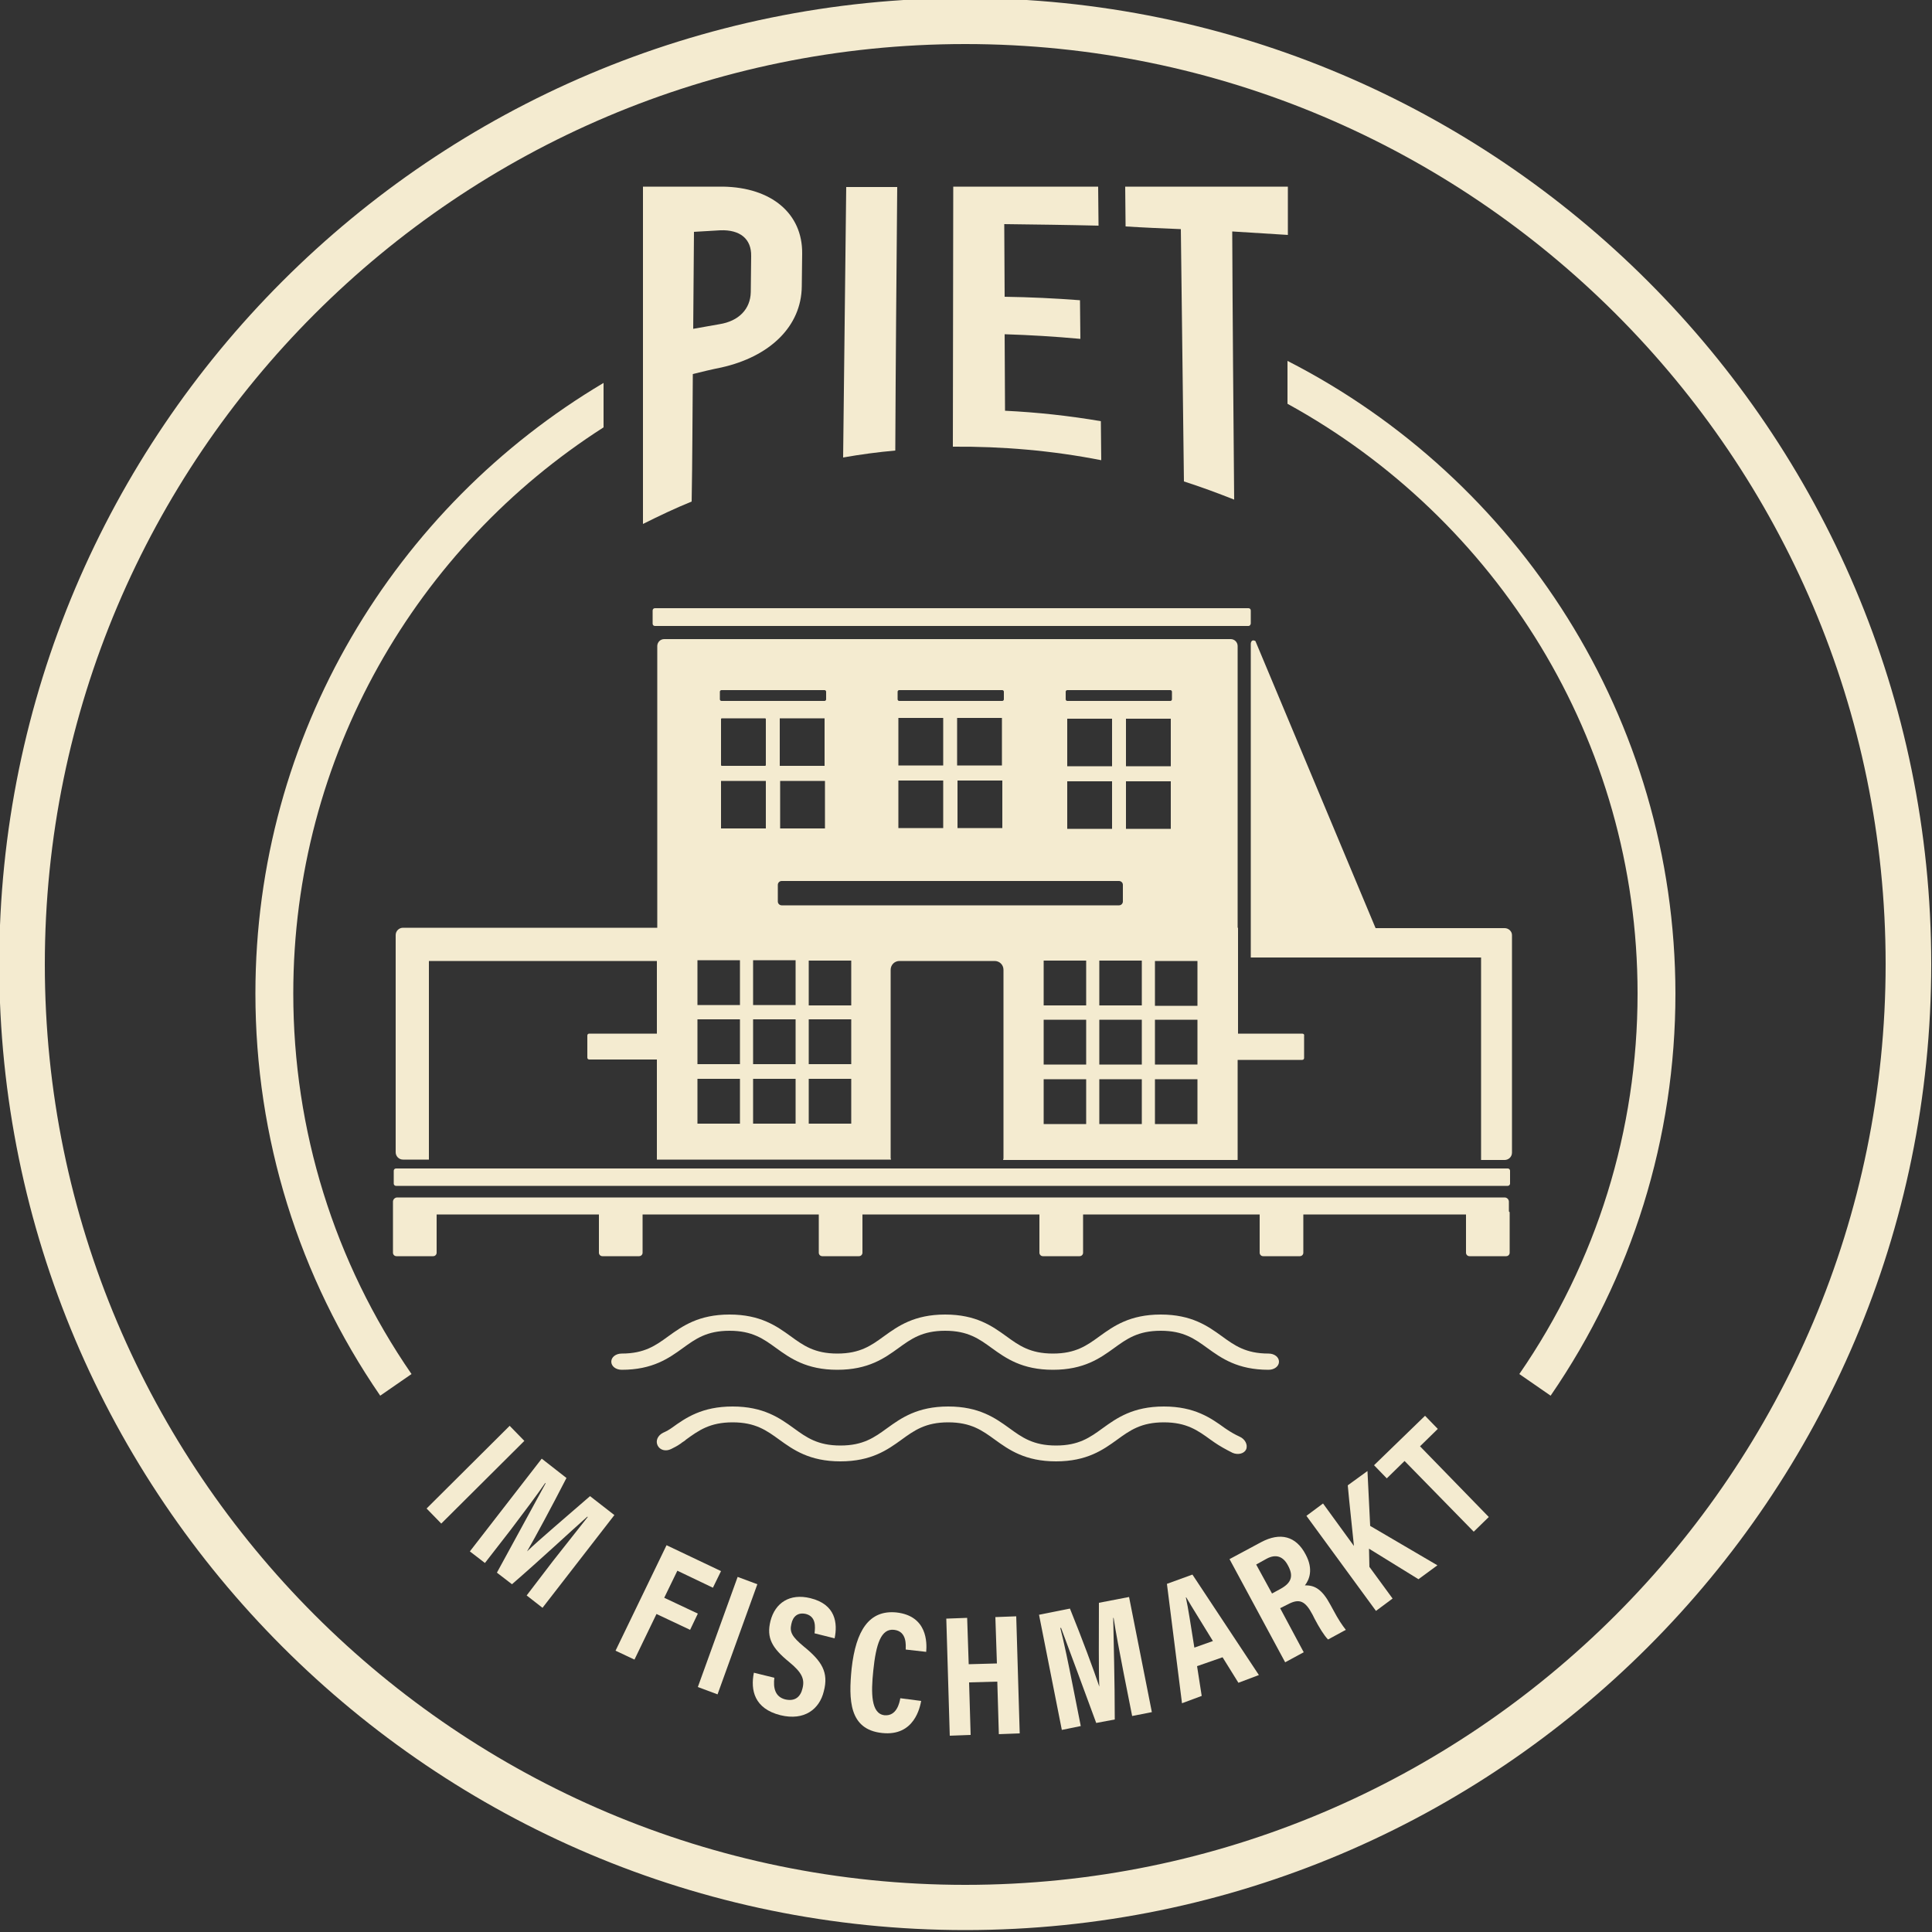 <?xml version="1.0" encoding="utf-8"?>
<!-- Generator: Adobe Illustrator 26.1.0, SVG Export Plug-In . SVG Version: 6.00 Build 0)  -->
<svg version="1.1" id="PIET-Logo" xmlns="http://www.w3.org/2000/svg" xmlns:xlink="http://www.w3.org/1999/xlink" x="0px" y="0px"
	 viewBox="0 0 500 500" style="enable-background:new 0 0 500 500;" xml:space="preserve">
<rect x="0" y="0" width="500" height="500" fill="#333333" stroke="none"/>
<style type="text/css">
	.st0{fill:#F4EBD0;}
</style>
<g id="Logo">
	<g>
		<g>
			<path class="st0" d="M179.3,96.8c2.4-0.6,4.9-1.2,7.4-1.7c12.5-2.8,20.7-10.6,20.8-21c0-2.8,0.1-5.6,0.1-8.5
				c0.1-10.3-7.9-17.1-20.5-17.3c-6.9,0-13.8,0-20.7,0c0,29.1,0,58.2,0,87.3c4.2-2.1,8.4-4.1,12.6-5.8
				C179.2,118.8,179.2,107.8,179.3,96.8z M179.6,60c2.3-0.1,4.6-0.3,6.8-0.4c5.1-0.2,8.1,2.2,8,6.7c0,3.1-0.1,6.2-0.1,9.3
				c-0.1,4.4-3.1,7.5-8.1,8.3c-2.3,0.4-4.5,0.8-6.8,1.2C179.5,76.8,179.5,68.4,179.6,60z"/>
			<path class="st0" d="M232.2,48.4c-4.4,0-8.8,0-13.2,0c-0.3,23.3-0.5,46.7-0.8,70c4.5-0.8,9-1.4,13.5-1.8
				C231.8,93.8,232,71.1,232.2,48.4z"/>
			<path class="st0" d="M285,119.1c0-3.4-0.1-6.7-0.1-10.1c-8.2-1.4-16.5-2.3-24.8-2.7c0-6.6-0.1-13.2-0.1-19.8
				c6.5,0.2,13.1,0.6,19.6,1.2c0-3.3-0.1-6.6-0.1-10c-6.5-0.5-13-0.8-19.5-0.9c0-6.3-0.1-12.5-0.1-18.8c8.1,0.1,16.3,0.2,24.4,0.4
				c0-3.4-0.1-6.7-0.1-10.1c-12.5,0-25,0-37.5,0c0,22.4-0.1,44.9-0.1,67.3C259.4,115.5,272.3,116.6,285,119.1z"/>
			<path class="st0" d="M305.6,59.3c0.3,21.8,0.5,43.5,0.8,65.3c4.4,1.4,8.7,3,13,4.7c-0.2-23.1-0.4-46.3-0.5-69.4
				c4.8,0.3,9.6,0.6,14.4,0.9c0-4.2,0-8.3,0-12.5c-14,0-28.1,0-42.1,0c0,3.4,0.1,6.9,0.1,10.3C296,58.9,300.8,59.1,305.6,59.3z"/>
			<path class="st0" d="M75.9,257.1c0-61.4,32-115.6,80.3-146.5V99.1c-53.9,32-90.1,90.9-90.1,158c0,37.4,11.2,73.4,32.3,104.1
				l8.1-5.6C86.5,326.6,75.9,292.5,75.9,257.1z"/>
			<path class="st0" d="M333.2,93.4v11.1c53.9,29.6,90.6,86.9,90.6,152.6c0,35.4-10.6,69.5-30.6,98.5l8.1,5.6
				c21.1-30.7,32.3-66.7,32.3-104.1C433.5,185.8,392.7,123.8,333.2,93.4z"/>
			<path class="st0" d="M249.8-0.5c-137.9,0-250,112.1-250,250c0,137.8,112.1,250,250,250s250-112.1,250-250
				C499.8,111.7,387.7-0.5,249.8-0.5z M249.8,487.8c-131.4,0-238.2-106.9-238.2-238.2c0-131.4,106.9-238.2,238.2-238.2
				S488,118.2,488,249.5C488,380.9,381.2,487.8,249.8,487.8z"/>
		</g>
		<path class="st0" d="M390.2,306.9H102.5c-0.3,0-0.6-0.2-0.6-0.6V303c0-0.3,0.2-0.6,0.6-0.6h287.7c0.3,0,0.6,0.2,0.6,0.6v3.4
			C390.7,306.7,390.5,306.9,390.2,306.9z"/>
		<path class="st0" d="M323.1,162H169.5c-0.3,0-0.6-0.2-0.6-0.6V158c0-0.3,0.2-0.6,0.6-0.6h153.6c0.3,0,0.6,0.2,0.6,0.6v3.4
			C323.6,161.8,323.4,162,323.1,162z"/>
		<g>
			<path class="st0" d="M135.7,372.9l-21.5,21.4l-3.8-3.9l21.5-21.4L135.7,372.9z"/>
			<path class="st0" d="M143.1,404c3.2-4.1,6.9-8.7,9-11.4l-0.1-0.1c-4.4,3.9-12,11-19.5,17.5l-3.9-3c4.4-8.1,9.7-17.8,12.6-23.1
				l-0.1-0.1c-2,2.9-5.8,8-9,12.2l-6.6,8.5l-3.9-3l18.6-24l6.4,5c-3.9,7.6-8,15.2-10.2,19l0,0c3-2.9,10.1-8.9,16.3-14.3l6.3,4.9
				l-18.6,24l-4.1-3.2L143.1,404z"/>
			<path class="st0" d="M172.5,399.9l14.1,6.7l-2.1,4.3l-9.2-4.4l-3.4,7l8.7,4.1l-2,4.2l-8.7-4.1l-5.7,11.8l-4.9-2.3L172.5,399.9z"
				/>
			<path class="st0" d="M196,410l-10.3,28.5l-5.1-1.9l10.3-28.5L196,410z"/>
			<path class="st0" d="M200.4,434.2c-0.3,2.5,0.1,4.9,2.8,5.6c2.6,0.6,4-0.7,4.5-2.9c0.6-2.4-0.2-4.1-3.5-6.8
				c-4.4-3.6-5.9-6.2-4.8-10.6c1.2-4.7,5-7.2,10.3-5.9c6.6,1.6,7.1,6.5,6.3,10.4l-5.2-1.3c0.2-1.7,0.4-4.3-2.2-5
				c-2.1-0.5-3.4,0.6-3.8,2.6c-0.5,2.1,0.2,3.3,3.2,5.8c4.7,3.8,6.5,6.7,5.2,11.6c-1.1,4.6-5,7.7-11.2,6.2c-6.8-1.7-7.8-6.5-6.9-11
				L200.4,434.2z"/>
			<path class="st0" d="M238.4,440.2c-0.3,1.5-1.7,9.2-10.1,8.3c-8.6-0.9-8.7-8.6-7.9-16.7c1.1-9.8,4.5-15.2,11.6-14.5
				c8,0.9,7.9,7.8,7.7,10.2l-5.3-0.6c0-1,0.4-4.7-3-5.1s-4.7,3.7-5.4,10.6c-0.6,5.7-0.6,11.1,2.9,11.5c3.2,0.3,3.9-3.3,4.1-4.4
				L238.4,440.2z"/>
			<path class="st0" d="M244.9,418.9l5.4-0.2l0.4,12l7.3-0.2l-0.4-12l5.4-0.2l0.9,30.3l-5.4,0.2l-0.4-13.6l-7.3,0.2l0.4,13.6
				l-5.4,0.2L244.9,418.9z"/>
			<path class="st0" d="M290.8,433c-1-5.1-2.1-10.9-2.6-14.3h-0.1c0.1,5.9,0.4,16.2,0.4,26.3l-4.8,0.9c-3.2-8.7-7-19-9.1-24.6h-0.2
				c0.9,3.4,2.2,9.7,3.2,14.8l2.1,10.6l-4.9,1l-5.9-29.8l8-1.6c3.2,7.9,6.2,16,7.6,20.2l0,0c-0.2-4.2-0.1-13.5-0.1-21.7l7.8-1.5
				l5.9,29.8l-5.1,1L290.8,433z"/>
			<path class="st0" d="M309.8,431.2l1.2,7.7l-5.1,1.9l-3.9-30.9l6.6-2.4l17.2,26l-5.3,2l-4.1-6.6L309.8,431.2z M313.9,424.7
				c-3.1-5.1-5.4-8.7-6.9-11.3h-0.1c0.6,2.7,1.3,7.4,2.2,13L313.9,424.7z"/>
			<path class="st0" d="M331.3,416.2l6.1,11.4l-4.8,2.6l-14.4-26.7l8.2-4.4c4.9-2.6,9-1.6,11.5,3.2c2.1,3.9,0.9,6.6-0.2,8
				c2.6-0.1,4.5,1.1,6.6,5l0.6,1.1c1.6,3,2.4,4.1,3.4,5.4l-4.6,2.5c-1-1-2.3-3.1-3.5-5.4l-0.5-1c-1.9-3.6-3.4-4.3-6.4-2.7
				L331.3,416.2z M329.2,412.4l2.2-1.2c2.9-1.6,3.4-3.4,1.9-6.1c-1.2-2.3-3.1-3-5.5-1.7l-2.7,1.5L329.2,412.4z"/>
			<path class="st0" d="M338.1,392.3l4.3-3.2l8,11c-0.3-3.2-1.2-11.1-1.6-15.7l5.1-3.7l0.7,14.2l17.4,10.2l-4.9,3.6l-12.8-7.9
				l0.1,4.7l6,8.2l-4.3,3.2L338.1,392.3z"/>
			<path class="st0" d="M363.5,378.1l-4.6,4.5l-3.3-3.4l13.2-12.8l3.3,3.4l-4.6,4.5l17.8,18.3l-3.9,3.8L363.5,378.1z"/>
		</g>
		<path class="st0" d="M390.5,313.4c0-0.1,0-0.1,0-0.2V311c0-0.6-0.5-1.1-1.1-1.1H102.8c-0.6,0-1.1,0.5-1.1,1.1v2.3
			c0,0.1,0,0.2,0,0.2c0,0.1,0,0.2,0,0.2v10.5c0,0.5,0.4,0.9,0.9,0.9h9.5c0.5,0,0.9-0.4,0.9-0.9v-9.9h42v9.9c0,0.5,0.4,0.9,0.9,0.9
			h9.5c0.5,0,0.9-0.4,0.9-0.9v-9.9h45.6v9.9c0,0.5,0.4,0.9,0.9,0.9h9.5c0.5,0,0.9-0.4,0.9-0.9v-9.9H269v9.9c0,0.5,0.4,0.9,0.9,0.9
			h9.5c0.5,0,0.9-0.4,0.9-0.9v-9.9H326v9.9c0,0.5,0.4,0.9,0.9,0.9h9.5c0.5,0,0.9-0.4,0.9-0.9v-9.9h42.1v9.9c0,0.5,0.4,0.9,0.9,0.9
			h9.5c0.5,0,0.9-0.4,0.9-0.9v-10.5C390.5,313.6,390.5,313.5,390.5,313.4z"/>
		<g>
			<path class="st0" d="M389.4,240.2H356l-31.1-74.3c-0.9-0.5-1.2,0.2-1.2,0.8v73.5v7.6h59.6v52.4h6.1c1,0,1.9-0.8,1.9-1.9V242
				C391.3,241,390.4,240.2,389.4,240.2z"/>
			<path class="st0" d="M337,267.5h-16.6v-15.9v-0.1v-11.4h-0.1v-72.9c0-1-0.8-1.8-1.8-1.8H171.9c-1,0-1.8,0.8-1.8,1.8v72.9h-65.8
				c-1,0-1.9,0.8-1.9,1.9v56.2c0,1,0.8,1.9,1.9,1.9h6.7v-51.4h59v18.8h-17.5c-0.3,0-0.5,0.2-0.5,0.5v5.7c0,0.3,0.2,0.5,0.5,0.5H170
				v25.9h60.6c0-0.1-0.1-0.3-0.1-0.4V251c0-1.3,1-2.3,2.3-2.3h24.6c1.3,0,2.3,1,2.3,2.3v48.8c0,0.1-0.1,0.3-0.1,0.4h60.7v-25.9H337
				c0.3,0,0.5-0.2,0.5-0.5V268C337.6,267.7,337.3,267.5,337,267.5z M291.4,214.5v-12.3H303v12.3H291.4z M295.5,248.6v11.6h-11v-11.6
				H295.5z M291.4,198.3V186H303v12.3H291.4z M298.9,248.7h11v11.6h-11V248.7z M275.8,179c0-0.2,0.2-0.4,0.4-0.4h26.7
				c0.2,0,0.4,0.2,0.4,0.4v2c0,0.2-0.2,0.4-0.4,0.4h-26.7c-0.2,0-0.4-0.2-0.4-0.4V179z M276.2,198.3V186h11.6v12.3H276.2z
				 M287.8,202.2v12.3h-11.6v-12.3H287.8z M232.3,179c0-0.2,0.2-0.4,0.4-0.4h26.7c0.2,0,0.4,0.2,0.4,0.4v2c0,0.2-0.2,0.4-0.4,0.4
				h-26.7c-0.2,0-0.4-0.2-0.4-0.4V179z M247.7,198.1v-12.3h11.6v12.3H247.7z M259.4,202v12.3h-11.6V202H259.4z M232.5,198.1v-12.3
				h11.6v12.3H232.5z M244.1,202v12.3h-11.6V202H244.1z M186.3,179c0-0.2,0.2-0.4,0.4-0.4h26.7c0.2,0,0.4,0.2,0.4,0.4v2
				c0,0.2-0.2,0.4-0.4,0.4h-26.7c-0.2,0-0.4-0.2-0.4-0.4V179z M201.8,198.2v-12.3h11.6v12.3H201.8z M213.5,202.1v12.3h-11.6v-12.3
				H213.5z M194.9,248.5h11v11.6h-11V248.5z M186.6,214.4v-12.3h11.6v12.3H186.6z M198.2,198c0,0.1-0.1,0.2-0.2,0.2h-11.2
				c-0.1,0-0.2-0.1-0.2-0.2v-11.9c0-0.1,0.1-0.2,0.2-0.2H198c0.1,0,0.2,0.1,0.2,0.2V198z M180.5,248.5h11v11.6h-11V248.5z
				 M180.5,263.8h11v11.6h-11V263.8z M191.5,290.8h-11v-11.6h11V290.8z M194.9,263.8h11v11.6h-11V263.8z M205.9,290.8h-11v-11.6h11
				V290.8z M220.3,263.8v11.6h-11v-11.6H220.3z M209.3,260.2v-11.6h11v11.6H209.3z M220.3,290.8h-11v-11.6h11V290.8z M202.3,234.3
				c-0.5,0-1-0.4-1-1V229c0-0.5,0.4-1,1-1h87.3c0.5,0,1,0.4,1,1v4.3c0,0.5-0.4,1-1,1H202.3z M281.1,248.6v11.6h-11v-11.6H281.1z
				 M270.1,263.9h11v11.6h-11V263.9z M281.1,290.9h-11v-11.6h11V290.9z M284.5,263.9h11v11.6h-11V263.9z M295.5,290.9h-11v-11.6h11
				V290.9z M298.9,263.9h11v11.6h-11V263.9z M309.9,290.9h-11v-11.6h11V290.9z"/>
		</g>
	</g>
	<g>
		<path class="st0" d="M160.9,354.5c8,0,12.2-3,15.8-5.6c3.3-2.4,6.2-4.5,12.1-4.5c5.9,0,8.8,2.1,12.1,4.5c3.6,2.6,7.8,5.6,15.8,5.6
			s12.2-3,15.8-5.6c3.3-2.4,6.2-4.5,12.1-4.5c5.9,0,8.8,2.1,12.1,4.5c3.6,2.6,7.8,5.6,15.8,5.6s12.2-3,15.8-5.6
			c3.3-2.4,6.2-4.5,12.1-4.5s8.8,2.1,12.1,4.5c3.6,2.6,7.8,5.6,15.8,5.6c1.5,0,2.7-0.9,2.7-2.1s-1.2-2.1-2.7-2.1
			c-5.9,0-8.8-2.1-12.1-4.5c-3.6-2.6-7.8-5.6-15.8-5.6s-12.2,3-15.8,5.6c-3.3,2.4-6.2,4.5-12.1,4.5s-8.8-2.1-12.1-4.5
			c-3.6-2.6-7.8-5.6-15.8-5.6s-12.2,3-15.8,5.6c-3.3,2.4-6.2,4.5-12.1,4.5c-5.9,0-8.8-2.1-12.1-4.5c-3.6-2.6-7.8-5.6-15.8-5.6
			s-12.2,3-15.8,5.6c-3.3,2.4-6.2,4.5-12.1,4.5c-1.5,0-2.7,0.9-2.7,2.1C158.2,353.6,159.4,354.5,160.9,354.5z"/>
	</g>
	<path class="st0" d="M320.8,371.8c-1.3-0.6-2.3-1.2-3.2-1.8l0,0c-0.2-0.1-0.4-0.3-0.6-0.4c-3.6-2.6-7.8-5.6-15.8-5.6
		s-12.2,3-15.8,5.6c-3.3,2.4-6.2,4.5-12.1,4.5s-8.8-2.1-12.1-4.5c-3.6-2.6-7.8-5.6-15.8-5.6s-12.2,3-15.8,5.6
		c-3.3,2.4-6.2,4.5-12.1,4.5c-5.9,0-8.8-2.1-12.1-4.5c-3.6-2.6-7.8-5.6-15.8-5.6c-7.9,0-12.1,2.9-15.7,5.5l0,0
		c-0.7,0.5-1.4,0.9-2.3,1.3c-1.4,0.7-2,2.1-1.4,3.3c0.6,1.2,2.1,1.6,3.5,0.9c0.8-0.4,1.6-0.8,2.3-1.3l0,0c0.2-0.1,0.3-0.2,0.4-0.3
		c0.2-0.1,0.4-0.3,0.6-0.4l0,0c0.2-0.1,0.4-0.3,0.5-0.4c3.3-2.4,6.2-4.5,12.1-4.5c5.9,0,8.8,2.1,12.1,4.5c3.6,2.6,7.8,5.6,15.8,5.6
		s12.2-3,15.8-5.6c3.3-2.4,6.2-4.5,12.1-4.5c5.9,0,8.8,2.1,12.1,4.5c3.6,2.6,7.8,5.6,15.8,5.6s12.2-3,15.8-5.6
		c3.3-2.4,6.2-4.5,12.1-4.5s8.8,2.1,12.1,4.5c0.3,0.2,0.7,0.5,1,0.7l0,0c1.3,0.9,2.9,1.8,4.7,2.7c1.4,0.6,3,0.2,3.5-0.9
		C323,373.9,322.2,372.4,320.8,371.8z"/>
</g>
</svg>
